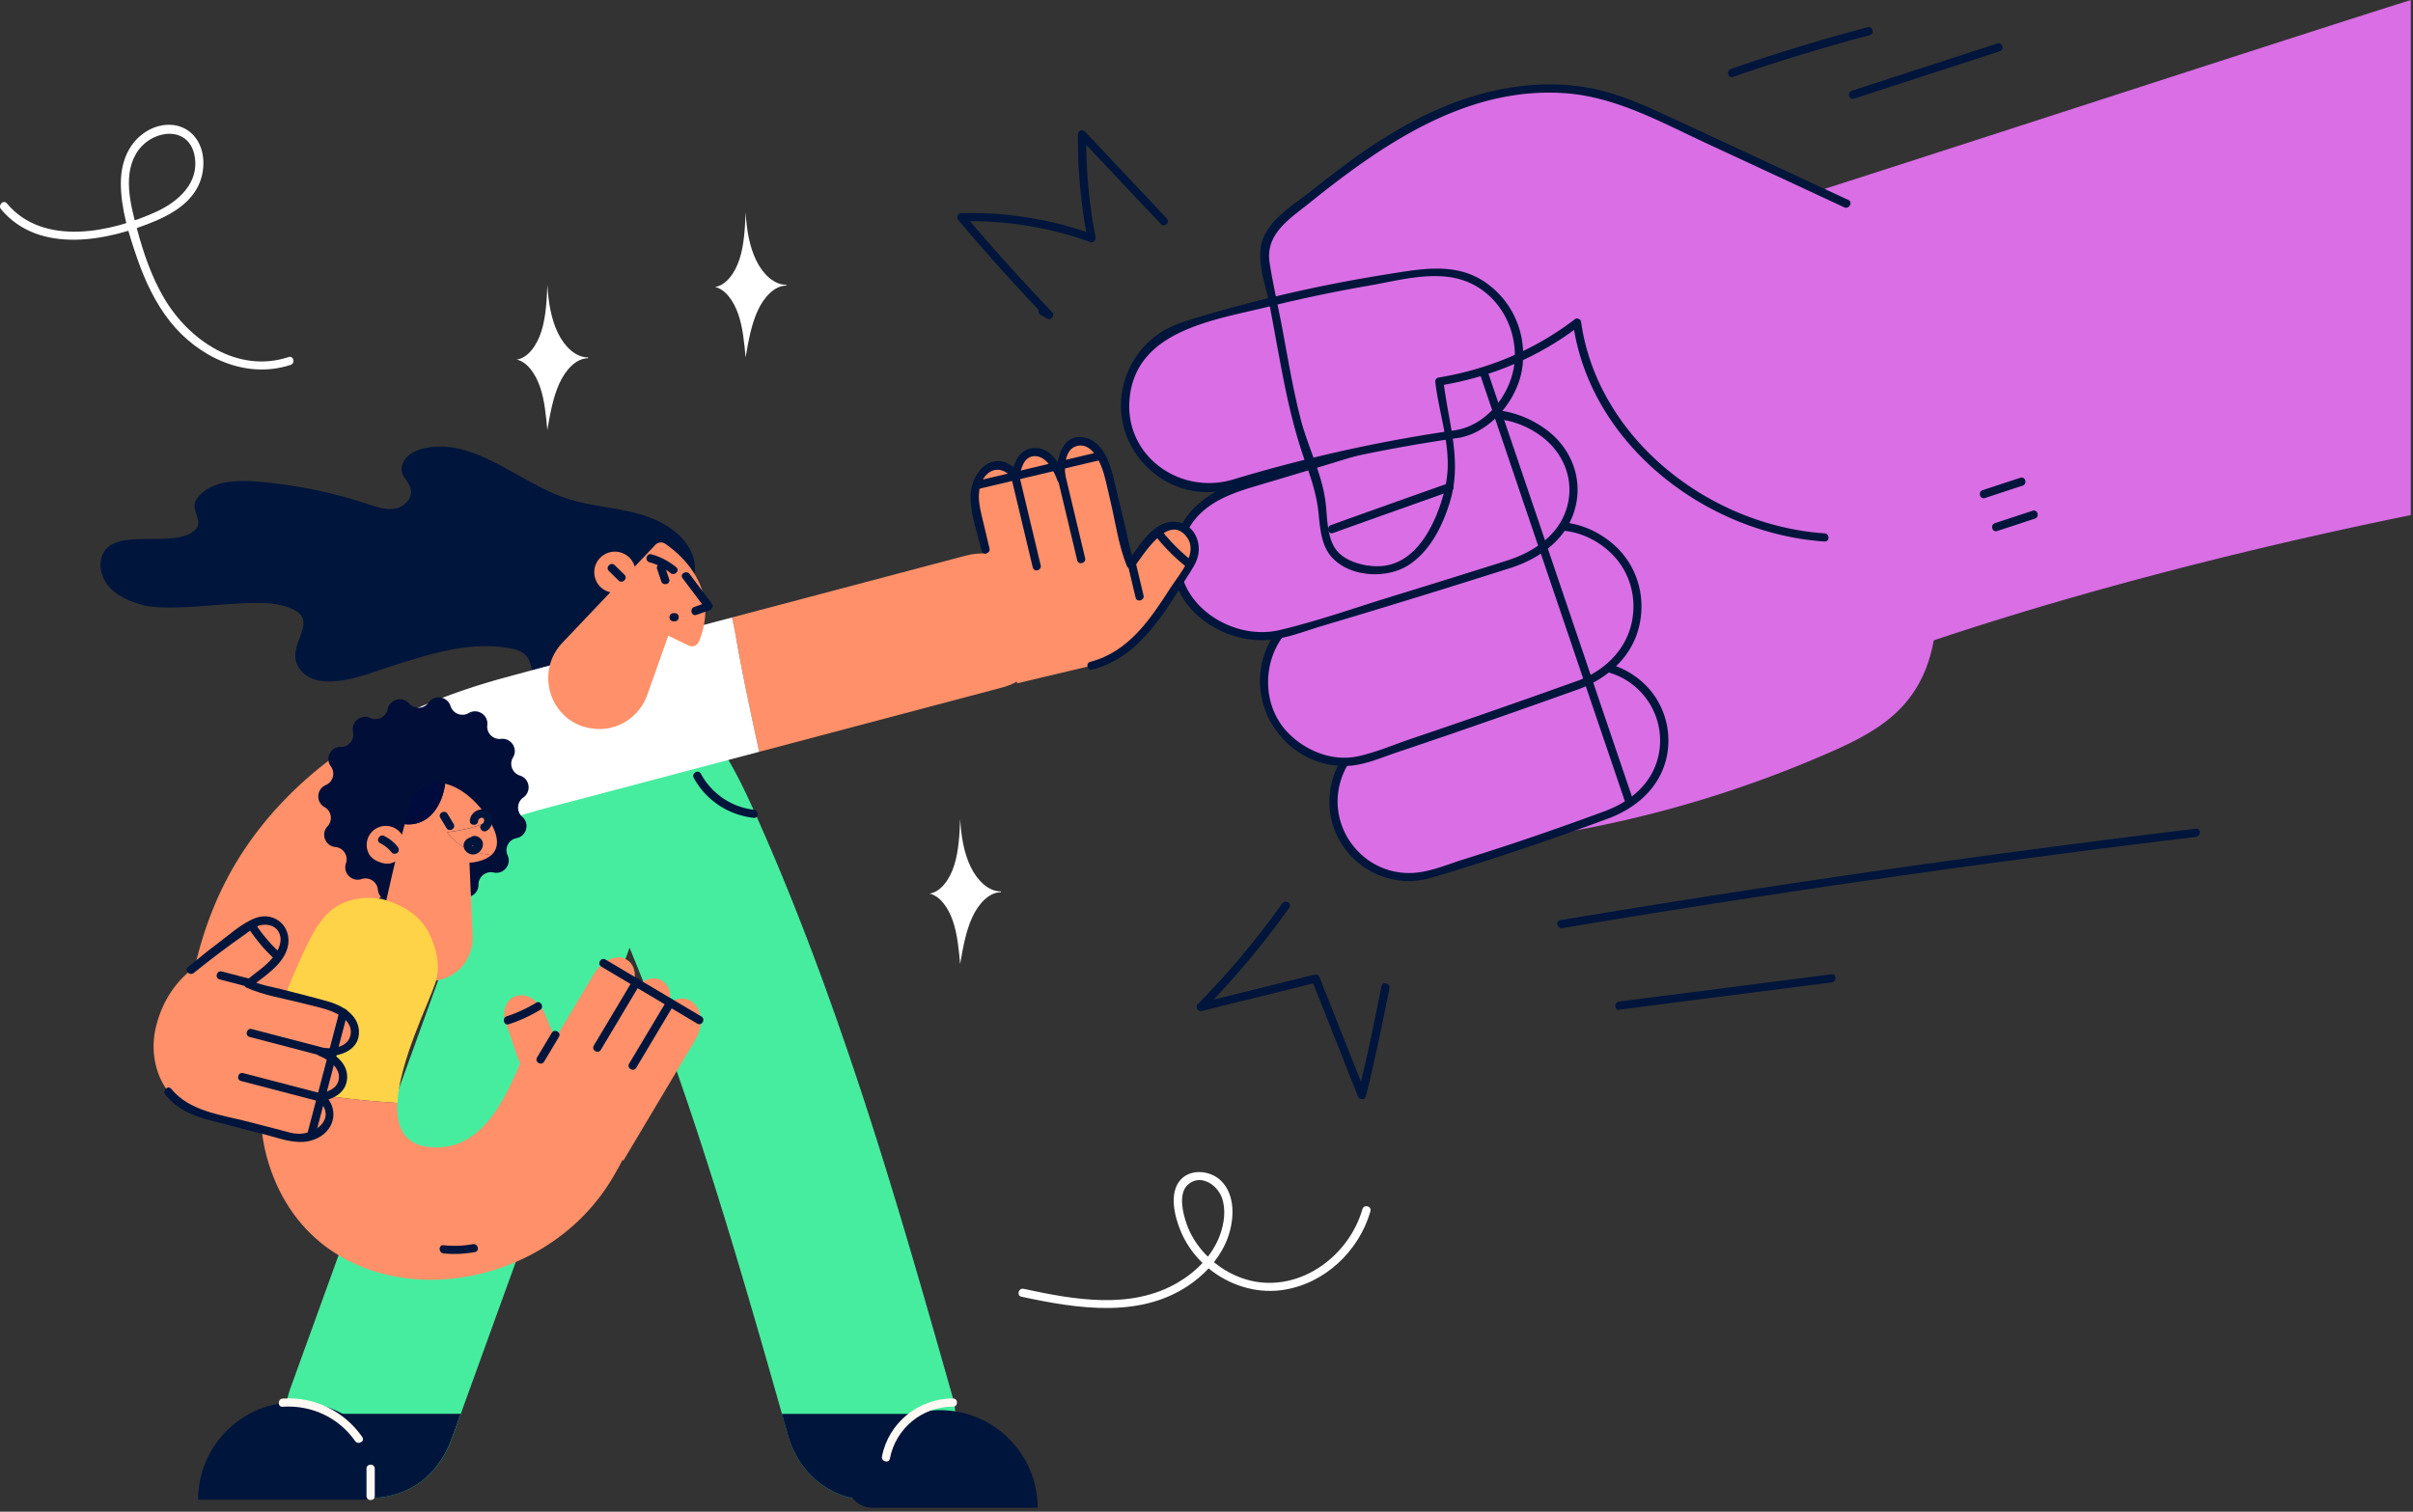 <svg width="600" height="376" fill="none" xmlns="http://www.w3.org/2000/svg"><rect width="100%" height="100%" fill="#333333" stroke="none"/><path d="M459.086 49.785l-43.6-19.478c-6.014-2.679-12.074-5.378-18.602-6.836-13.975-3.085-28.866-.064-41.521 5.743-12.655 5.807-23.476 14.185-34.164 22.5-2.772 2.163-5.701 4.52-6.551 7.713-.626 2.336.045 4.757.537 7.136 5.299 25.434 5.634 33.534 12.23 49.412 2.348 5.636.335 15.942 6.238 18.964 18.781 9.664 26.16-12.086 27.166-19.735 1.006-7.65-2.147-15.257-2.907-22.95 12.611-1.885 24.55-6.792 34.232-14.056 3.622 26.677 31.056 49.584 61.531 51.319l5.411-79.732z" fill="#D96EE5"/><path d="M545.996 208.162a3468.908 3468.908 0 00-157.495 22.683c-1.297.223-1.834-1.74-.537-1.963a3489.664 3489.664 0 01158.032-22.75c1.297-.178 1.297 1.874 0 2.03zm-90.57 36.201c-17.596 2.253-35.215 4.505-52.811 6.78-1.297.156-1.297-1.873 0-2.029 17.596-2.253 35.215-4.506 52.811-6.781 1.297-.178 1.275 1.852 0 2.03zm9.49-235.616a477.111 477.111 0 00-33.986 10.371c-1.252.424-1.788-1.539-.536-1.962a473.657 473.657 0 0133.985-10.372c1.275-.334 1.811 1.628.537 1.963zm32.289 4.033c-12.073 3.926-24.147 7.829-36.199 11.754-1.252.402-1.788-1.561-.536-1.962 12.074-3.926 24.147-7.83 36.199-11.754 1.252-.402 1.788 1.56.536 1.962zm-208.54 42.953c-6.775-7.182-13.55-14.364-20.324-21.568.581-.245 1.162-.49 1.744-.713a130.137 130.137 0 002.303 25.515c.134.691-.47 1.539-1.253 1.249a86.97 86.97 0 00-32.107-5.152c.246-.58.492-1.16.716-1.74a522.273 522.273 0 0021.844 24.289c.805.825-.223 2.186-1.23 1.606-.536-.313-1.073-.602-1.609-.915-1.141-.647-.112-2.409 1.028-1.762.537.313 1.073.602 1.61.915-.402.535-.827 1.07-1.23 1.606a522.275 522.275 0 01-21.844-24.29c-.559-.668-.202-1.717.715-1.739a88.848 88.848 0 0132.644 5.22l-1.252 1.248a133.946 133.946 0 01-2.392-26.05c0-.87 1.117-1.383 1.744-.714 6.774 7.182 13.549 14.363 20.324 21.568.917.936-.514 2.386-1.431 1.427zm56.814 190.123c-1.811 8.988-3.622 17.954-5.858 26.831-.269 1.071-1.632.87-1.968 0-3.823-9.68-7.669-19.337-11.492-29.017.425.245.849.468 1.252.714-9.525 2.364-19.028 4.706-28.552 7.07-.984.245-1.722-.959-1.007-1.695a207.78 207.78 0 0020.973-25.025c.76-1.07 2.527-.045 1.766 1.026-6.439 9.011-13.527 17.508-21.285 25.426a62.79 62.79 0 01-.984-1.695c9.525-2.364 19.027-4.706 28.552-7.07.582-.134 1.051.178 1.252.714 3.824 9.679 7.669 19.337 11.493 29.017h-1.968c2.236-8.877 4.07-17.866 5.858-26.832.246-1.293 2.214-.758 1.968.536z" fill="#00153B"/><path d="M195.521 70.837c-2.996.023-5.791-2.587-7.491-6.066-1.699-3.502-2.414-7.784-2.616-12-.178 3.926-.357 7.918-1.475 11.51-1.118 3.59-3.399 6.713-6.149 7.092 2.571.58 4.651 3.48 5.791 6.802 1.14 3.324 1.476 7.07 1.811 10.728.693-4.014 1.409-8.118 2.996-11.598 1.588-3.479 4.226-6.267 7.155-6.267l-.022-.2zM146.22 88.9c-2.996.022-5.791-2.587-7.49-6.067-1.7-3.501-2.393-7.784-2.616-11.999-.179 3.925-.358 7.918-1.476 11.509-1.118 3.59-3.399 6.713-6.149 7.092 2.572.58 4.651 3.48 5.791 6.803 1.141 3.323 1.476 7.07 1.811 10.728.693-4.015 1.409-8.119 2.996-11.598 1.588-3.48 4.226-6.267 7.155-6.267l-.022-.201zm102.648 132.824c-2.996.022-5.791-2.587-7.49-6.066-1.699-3.502-2.415-7.762-2.616-12-.179 3.926-.358 7.918-1.476 11.509-1.118 3.591-3.398 6.713-6.148 7.092 2.571.58 4.65 3.48 5.791 6.803 1.14 3.323 1.475 7.07 1.811 10.728.693-4.014 1.408-8.118 2.996-11.598 1.587-3.479 4.226-6.267 7.155-6.267l-.023-.201z" fill="#fff"/><path d="M72.202 345.327c16.859-46.57 33.717-93.14 50.598-139.71 1.99-5.464 3.801-11.04 5.97-16.438 1.9-4.75 4.27-9.568 8.273-12.958 6.573-5.576 15.293-7.851 23.678-5.353 14.622 4.372 21.822 19.739 27.523 32.496 9.995 22.393 18.446 45.5 26.115 68.785 8.206 24.98 15.406 50.272 22.583 75.565 2.996 10.572-5.12 23.129-15.875 25.069-11.716 2.119-21.934-4.55-25.131-15.836-9.413-33.187-18.893-66.398-30.632-98.872a681.204 681.204 0 00-8.764-22.348c-3.153 8.721-6.306 17.442-9.458 26.14-7.423 20.475-14.824 40.972-22.247 61.447l-12.544 34.659c-1.878 5.175-5.388 9.703-10.352 12.267-4.583 2.365-11.112 3.168-16.031 1.383-10.375-3.769-17.708-15.233-13.706-26.296z" fill="#46ED9F"/><path d="M221.047 372.785c-11.716 2.119-21.934-4.55-25.132-15.836-.491-1.762-1.006-3.524-1.498-5.263h43.108c.38 9.523-7.043 19.381-16.478 21.099zm-106.492-21.127a754.132 754.132 0 01-2.303 6.334c-1.878 5.175-5.389 9.703-10.352 12.268-4.584 2.364-11.113 3.167-16.032 1.382-8.362-3.055-14.756-11.152-14.779-19.984h43.466z" fill="#00153B"/><path d="M340.765 301.28c-2.862 9.947-11.425 18.066-21.822 19.582-10.464 1.517-21.084-4.75-25.243-14.363-1.565-3.636-3.175-9.725-.134-13.07 2.526-2.788 7.289-2.297 9.883.111 3.778 3.502 3.487 9.636 1.922 14.096-1.609 4.573-4.807 8.386-8.652 11.264-12.432 9.278-28.597 6.668-42.728 3.635-1.297-.268-.738-2.253.537-1.963 12.498 2.699 26.674 5.286 38.345-1.561 4.628-2.721 8.675-6.78 10.508-11.91 1.029-2.877 1.498-6.245.448-9.189-1.208-3.323-5.411-6.044-8.497-3.212-2.392 2.208-1.229 6.981-.29 9.702.983 2.81 2.638 5.398 4.695 7.561 3.756 3.97 8.943 6.669 14.421 7.07 11.336.803 21.577-7.717 24.617-18.289.38-1.271 2.348-.736 1.99.536zM72.266 90.754C61.042 94.456 49.26 88.79 42.261 79.936c-3.622-4.594-6.149-9.947-8.072-15.456-2.101-6.044-4.226-12.758-4.136-19.204.067-5.062 1.967-9.925 6.44-12.646 3.666-2.23 8.518-2.32 11.581.982 2.885 3.1 3.086 8.029 1.588 11.798-1.856 4.662-6.373 7.561-10.8 9.457C26.945 59.952 9.73 63.41.25 52.035c-.828-1.004.603-2.454 1.453-1.45 9.078 10.862 25.981 7.204 37.227 2.052 5.456-2.52 10.643-7.182 9.48-13.762-1.363-7.628-10.128-6.758-13.951-1.583-4.16 5.643-2.013 13.627-.358 19.783 1.587 5.933 3.6 11.821 6.73 17.13 6.216 10.527 18.379 18.757 30.922 14.608 1.23-.424 1.767 1.54.514 1.94z" fill="#fff"/><path d="M459.862 81.478c-1.409-13.85-4.785-30.377-17.843-35.262-7.848-2.922-16.568-.401-24.55 2.164-23.074 7.36-46.148 14.72-69.2 22.058-4.181 1.338-8.608 2.833-11.403 6.2-3.622 4.372-3.511 10.64-3.041 16.304 2.907 34.66 12.543 68.763 28.261 99.832 2.929 5.776 6.529 11.887 12.588 14.162 4.36 1.651 9.212.982 13.818.201a287.057 287.057 0 0066.205-19.872c6.998-3.056 14.108-6.558 19.072-12.379 10.911-12.758 8.205-31.85 4.896-48.287-4.539-22.46-9.346-45.634-22.381-64.503l3.578 19.382zM382.966 36.87c.402.044.827-.47.648-.87-.156-.357-.201-.647-.089-1.026a.57.57 0 00-.269-.692c-.111-.067-.178-.156-.29-.245-.291-.268-.559-.313-.895-.09-.067.045-.134.09-.178.134-.492.357-.313.736.022.982.112.089.246.156.358.223.29.178.313.2.201.513-.09.267-.134.535.022.803.112.156.246.267.47.267zm-9.349-11.553c.134.38-.09.58-.335.803-.112.112-.157.223 0 .335.111.089.156.223.313.267.245.09.402 0 .38-.267 0-.112 0-.223-.023-.335 0-.067-.022-.178.045-.2.112-.045.089.089.112.133.156.223.357.246.514 0 .089-.134.134-.29.246-.424.134-.156.112-.535-.045-.691-.112-.111-.223-.268-.425-.09-.067.045-.201.068-.134-.11a.173.173 0 00-.044-.18c-.179-.11-.179-.222-.09-.4.09-.157.022-.268-.134-.335-.157-.067-.313-.156-.492-.134-.134.022-.246.112-.179.245.09.223.112.491.336.647.178.134.201.268.067.424-.045.134-.067.223-.112.312z" fill="#D96EE5"/><path d="M258.008 375.037c0-13.405-10.889-24.289-24.349-24.289-10.285 0-19.072 6.357-22.65 15.345-1.699 4.282 1.454 8.944 6.06 8.944h40.939zm-208.742-2.006c0-13.405 10.889-24.289 24.349-24.289 10.285 0 19.072 6.357 22.649 15.345 1.7 4.282-1.453 8.944-6.06 8.944H49.267zm119.329-223.193c4.36-4.081 5.5-9.167 2.571-13.873-2.929-4.728-8.429-7.226-13.84-8.542-5.411-1.293-11.045-1.673-16.322-3.412-12.275-4.06-23.298-15.501-35.864-12.423-1.923.468-4.181 1.695-4.963 3.613-1.185 2.922 1.185 3.769 1.923 6.334.648 2.23-1.454 4.505-3.757 4.951-2.303.446-4.628-.356-6.842-1.093a118.44 118.44 0 00-27.814-5.62c-5.433-.446-11.872-.022-14.89 4.505-1.499 2.275 1.788 5.398-.113 7.361-4.717 4.884-18.49-.179-22.56 5.241-1.9 2.542-1.252 6.356.783 8.81 2.035 2.453 5.098 3.769 8.16 4.684 7.826 2.341 26.809-1.785 34.724.133 12.41 3.011-.201 9.836 4.941 16.148 4.874 5.978 16.434 1.004 22.247-.847 9.458-2.989 19.542-6.379 29.581-4.595 1.811.312 3.779.937 4.74 2.498.783 1.249.76 2.855 1.431 4.171 2.124 4.171 8.452 2.386 12.432-.112a167.378 167.378 0 0023.432-17.932z" fill="#00153B"/><path d="M80.025 255.981c.313-1.584.872-3.457 0 0zm101.964-102.394c19.385-5.13 38.793-10.26 58.178-15.39 8.63-2.275 18.893 2.922 20.95 11.91 2.035 8.944-2.728 18.468-11.94 20.899-20.122 5.331-40.268 10.661-60.391 15.992-2.034-9.167-4.002-18.468-5.701-28.014-.335-1.829-.716-3.613-1.096-5.397zm-61.533 52.365c.023 0 .045-.022.067-.022-3.756 1.762-1.14.423-.067.022z" fill="#FF9069"/><path d="M45.778 257.185c1.475-15.166 5.165-29.887 13.17-43.023 7.243-11.888 17.17-21.523 28.708-29.218 4.427-2.967 9.144-5.554 14.019-7.829 2.906 11.286 5.567 22.683 8.317 34.036a90.163 90.163 0 00-5.634 3.479c-1.029.691-1.99 1.472-3.041 2.141 4.986-3.234.157-.067-1.006.915a76.907 76.907 0 00-5.858 5.575c-.604.647-1.185 1.316-1.767 1.963-.223.223-.827.892-1.185 1.383 0 .022-.022.022-.022.045-.246.29-.47.58-.715.869.2-.223.38-.423.536-.602a69.571 69.571 0 00-4.784 7.65 72.47 72.47 0 00-1.856 3.725c.067-.223.156-.446.246-.714-.112.335-.246.67-.38 1.004-.023.045-.045.067-.045.112-.157.356-.335.825-.447 1.204-.023.045-.023.067-.045.112-1.118 3.055-2.012 6.178-2.75 9.345a75.372 75.372 0 00-1.073 5.442c-.09.602-.135 1.271-.291 1.873.067-.245.112-.468.179-.669-.067.357-.134.692-.157.959-.47 4.684-1.587 8.788-5.053 12.223-2.906 2.877-7.714 5.085-11.872 4.929-8.452-.357-18.133-7.45-17.194-16.929z" fill="#FF9069"/><path d="M125.312 168.592c17.776-4.84 35.596-9.434 53.416-14.14l3.286-.87c.38 1.762.761 3.546 1.074 5.398 1.699 9.568 3.689 18.846 5.701 28.013-14.444 3.814-28.888 7.65-43.331 11.464-7.11 1.873-14.265 3.635-21.219 6.067-1.252.446-2.482.892-3.711 1.382.201-.089.447-.2.693-.334-.515.245-1.074.468-1.61.691a107.018 107.018 0 00-8.474 4.193l-1.141.669c-2.772-11.352-5.41-22.749-8.317-34.035 7.602-3.524 15.629-6.312 23.633-8.498z" fill="#fff"/><path d="M92.063 226.006c.224-.246.448-.491.649-.736.246-.246.044.067-1.409 1.695.067-.09.112-.179.18-.268.2-.245.38-.468.58-.691zm-7.395 12.308c-1.006 2.989-.962 2.543-.649 1.584.157-.446.336-.87.515-1.316l.134-.268z" fill="#FF9069"/><path d="M82.265 190.609c1.185 1.584.56 3.881-1.252 4.661-2.348 1.004-2.526 4.238-.313 5.487a3.061 3.061 0 01.738 4.773c-1.744 1.874-.581 4.907 1.968 5.152 1.99.179 3.264 2.164 2.615 4.06-.827 2.408 1.476 4.706 3.891 3.903 1.878-.625 3.868.669 4.047 2.632.224 2.542 3.264 3.702 5.142 1.985 1.454-1.339 3.801-.96 4.763.758 1.23 2.23 4.494 2.052 5.522-.268.783-1.829 3.086-2.431 4.673-1.226 2.035 1.538 4.942.066 4.919-2.476-.022-1.985 1.834-3.457 3.757-3.033 2.481.557 4.539-1.963 3.488-4.26a3.057 3.057 0 012.213-4.283c2.504-.49 3.354-3.635 1.431-5.308a3.064 3.064 0 01.268-4.818c2.08-1.472 1.588-4.683-.849-5.442-1.901-.602-2.75-2.81-1.722-4.505 1.319-2.186-.469-4.907-2.996-4.617-1.967.223-3.644-1.45-3.398-3.412.313-2.521-2.415-4.305-4.629-3.011a3.095 3.095 0 01-4.516-1.74c-.76-2.431-3.98-2.944-5.456-.87a3.079 3.079 0 01-4.829.245c-1.677-1.918-4.83-1.092-5.344 1.406a3.094 3.094 0 01-4.315 2.185c-2.303-1.07-4.852.982-4.293 3.457a3.077 3.077 0 01-3.04 3.747c-2.505-.111-4.003 2.788-2.483 4.818z" fill="#000E38"/><path d="M94.352 231.712s1.856-8.72 3.935-17.441c-1.096.624-2.46.914-4.718-.201-.85-.424-1.587-1.093-1.967-1.963a4.716 4.716 0 012.437-6.289 4.765 4.765 0 015.903 1.806c.246-.914.469-1.784.693-2.631 5.835.646 9.323-4.439 10.061-10.059 3.779.892 7.982 4.148 11.09 9.3-3.309 1.472-6.886 2.32-10.643 2.744 2.683 3.68 6.73 5.308 11.068 5.665-2.012 1.829-5.478 1.94-5.478 1.94l.783 17.91c.111 2.386-.448 4.773-1.767 6.78-2.996 4.528-8.451 5.688-13.974 4.104-8.586-2.476-7.423-11.665-7.423-11.665z" fill="#FF9069"/><path d="M100.618 204.995c.581-2.118 1.14-3.992 1.61-5.419 1.431-4.127 4.718-5.532 8.452-4.639-.738 5.62-4.249 10.705-10.062 10.058z" fill="#000B3D"/><path d="M111.133 207.003c3.756-.424 7.334-1.271 10.643-2.743 2.661 4.416 1.99 6.958.425 8.408-4.338-.357-8.385-2.007-11.068-5.665z" fill="#FF9069"/><path d="M116.836 204.167c.067-2.074 2.549-3.591 4.382-2.409 1.722 1.115 1.543 3.97-.268 4.907-1.163.602-2.191-1.16-1.029-1.762.448-.245.693-1.048.224-1.405-.447-.335-1.23.178-1.252.691-.045 1.294-2.102 1.294-2.057-.022zm-21.293 3.769c1.296.647 2.437 1.539 3.331 2.677.336.423.425 1.025 0 1.449-.358.357-1.096.424-1.453 0a8.444 8.444 0 00-2.907-2.342c-1.185-.624-.134-2.386 1.029-1.784zm15.721-5.529c.514.847 1.006 1.673 1.521 2.52.693 1.138-1.096 2.164-1.767 1.026-.514-.847-1.006-1.673-1.52-2.52-.693-1.115 1.073-2.141 1.766-1.026zm6.184 7.939c-.134-.089-.022-.067-.067-.044-.022 0-.112.044-.089.089 0 .022.268.134.313.134.223-.023.447-.357.425-.558.022.112-.023-.022-.068 0 0 0 .045.045.068.022.044-.044.626-.468.514-.223-.224.491-.962.625-1.409.357-.514-.29-.603-.892-.358-1.405.649-1.405 2.527-.736 3.086.357.693 1.338-.358 3.1-1.766 3.412-1.498.335-3.131-1.048-2.773-2.609.313-1.316 2.012-2.119 3.175-1.316.447.312.671.892.358 1.405-.268.446-.962.692-1.409.379z" fill="#00153B"/><path d="M68.158 255.87c2.191-7.494 5.232-14.721 8.273-20.988 1.453-3.011 3.153-6 5.657-8.23 3.667-3.256 9.592-4.104 14.242-2.632 4.159 1.316 8.139 3.859 10.218 7.829 1.99 3.814 3.108 8.542 1.677 12.735-1.744 5.152-8.899 19.516-9.413 29.731-11.269-.58-22.448-2.253-33.538-4.572.514-4.64 1.543-9.301 2.884-13.873z" fill="#FED348"/><path d="M65.263 269.737c11.09 2.297 22.27 3.992 33.538 4.572-.29 5.843 1.565 10.327 7.848 10.996 14.064 1.494 19.855-13.784 24.662-25.627 9.815 5.33 19.318 11.241 28.955 16.839-3.153 7.182-6.149 14.497-10.844 20.809-21.756 29.218-72.443 29.686-83.13-9.702-1.543-5.665-1.722-11.732-1.029-17.887z" fill="#FF9069"/><path d="M128.535 262.558l-2.929-8.765c-.849-2.364.448-5.955 3.578-6.223 3.085-.268 5.589 2.52 6.685 5.531l2.079 5.063.738-.847 8.899-14.899c2.079-3.502 5.724-5.219 8.049-3.814l.336.201c2.168 1.293 2.504 4.817.894 8.096 2.124-2.989 5.388-4.349 7.557-3.078l.336.201c1.565.937 2.168 3.011 1.788 5.353 1.655-1.138 3.622-1.383 5.165-.469 2.862 1.695 3.376 6.089 1.141 9.814l-17.843 29.954-20.861-12.401-5.612-13.717z" fill="#FF9069"/><path d="M138.967 257.924c-1.23 2.052-2.437 4.081-3.667 6.133-.671 1.138-2.437.112-1.766-1.026 1.229-2.052 2.437-4.081 3.666-6.133.694-1.138 2.46-.112 1.767 1.026zm20.103-13.008l-9.659 16.192c-.671 1.138-2.437.112-1.767-1.026l9.659-16.192c.671-1.138 2.46-.112 1.767 1.026zm8.471 5.022c-3.108 5.219-6.238 10.438-9.346 15.657-.671 1.137-2.437.111-1.766-1.026 3.108-5.219 6.238-10.438 9.346-15.635.693-1.16 2.459-.134 1.766 1.004z" fill="#00153B"/><path d="M173.366 254.595c-7.938-4.728-15.898-9.434-23.835-14.162-1.14-.67-.112-2.432 1.029-1.762 7.937 4.728 15.897 9.434 23.834 14.162 1.14.669.112 2.454-1.028 1.762zm-39.06-3.408a37.121 37.121 0 01-7.781 3.569c-1.252.424-1.788-1.561-.536-1.963a35.484 35.484 0 007.311-3.368c1.096-.691 2.124 1.071 1.006 1.762zm-16.223 60.24c-2.593.469-5.165.602-7.781.335-1.296-.134-1.319-2.186 0-2.03 2.438.246 4.83.179 7.245-.267 1.296-.246 1.833 1.717.536 1.962z" fill="#00153B"/><path d="M139.823 159.892l11.94-12.579c-1.61-.357-3.019-1.472-3.645-3.123a5.108 5.108 0 012.907-6.624c2.638-1.026 5.612.268 6.64 2.9.067.156.112.312.157.468l5.142-5.42a1.911 1.911 0 012.438-.267c3.801 2.609 13.84 10.995 8.384 24.333-.425 1.004-1.587 1.472-2.571.981l-5.053-2.453-5.21 14.72c-1.967 5.554-7.512 9.145-13.37 8.409-.269-.045-.559-.067-.828-.112-9.949-1.695-13.862-13.917-6.931-21.233z" fill="#FF9069"/><path d="M171.465 142.768c1.878 2.498 3.734 4.996 5.612 7.494.425.558-.067 1.294-.603 1.495-1.096.401-2.214.78-3.309 1.182-1.252.446-1.789-1.539-.537-1.963 1.096-.401 2.214-.781 3.309-1.182-.201.491-.402 1.004-.604 1.494-1.878-2.498-3.734-4.996-5.612-7.471-.805-1.071.962-2.075 1.744-1.049zm-18.624-2.207c.805.803 1.61 1.583 2.437 2.386.939.915-.514 2.364-1.453 1.45-.805-.803-1.61-1.584-2.437-2.387-.939-.914.514-2.364 1.453-1.449z" fill="#00153B"/><path d="M236.972 349.878c-7.67-.045-14.265 5.42-15.696 12.914-.246 1.293-2.214.736-1.968-.536 1.61-8.364 9.145-14.475 17.664-14.408 1.319 0 1.319 2.052 0 2.03zM91.13 372.115v-6.825c0-1.316 2.058-1.316 2.058 0v6.825c0 1.316-2.058 1.316-2.058 0zM70.29 347.87c7.892-.535 15.27 3.1 19.787 9.546.76 1.071-1.028 2.097-1.766 1.026-4.114-5.888-10.889-9.011-18.021-8.542-1.297.111-1.297-1.941 0-2.03z" fill="#FFF8F3"/><path d="M54.114 235.926l8.518-5.977c2.28-1.673 6.53-1.428 7.781 1.895 1.23 3.257-1.006 6.848-3.913 8.989l-4.784 3.881 1.14.513 18.737 4.884c4.382 1.138 7.333 4.528 6.55 7.516l-.111.424c-.715 2.766-4.405 4.238-8.43 3.547 3.846 1.36 6.328 4.46 5.613 7.204l-.112.423c-.514 1.985-2.594 3.324-5.21 3.636 1.722 1.427 2.594 3.479 2.08 5.442-.962 3.635-5.523 5.598-10.196 4.371l-21.845-5.665c-8.697-2.252-13.66-12.133-11.045-22.036l.09-.334c1.408-5.331 4.404-10.059 8.496-13.338l6.64-5.375z" fill="#FF9069"/><path d="M46.742 240.548c2.415-1.941 4.762-3.948 7.244-5.777 2.862-2.119 6.149-5.175 9.525-6.424 4.919-1.828 9.324 2.387 7.982 7.383-1.163 4.327-5.768 7.048-9.078 9.724l-.2-1.605c2.593 1.182 5.566 1.628 8.317 2.341 3.622.937 7.244 1.829 10.844 2.833 3.42.937 7.557 3.212 7.87 7.226.402 5.286-5.456 6.915-9.66 6.379l.27-2.007c3.152 1.271 6.684 3.725 6.46 7.561-.2 3.39-3.107 5.13-6.17 5.665.156-.558.29-1.138.447-1.695 4.45 4.327 2.102 10.393-3.756 11.665-3.533.78-7.245-.647-10.62-1.539-4.629-1.205-9.235-2.409-13.863-3.591-4.45-1.16-8.206-2.699-11.224-6.401-.828-1.004.626-2.454 1.453-1.45 4.584 5.643 12.521 6.446 19.206 8.185 2.974.781 5.948 1.539 8.944 2.32.984.268 2.012.58 3.04.647 4.763.334 10.062-3.859 5.412-8.386-.515-.491-.314-1.562.447-1.695 1.922-.335 4.069-1.093 4.56-3.234.694-3.034-2.526-5.108-4.851-6.067-.962-.379-.984-2.164.268-2.007 2.683.334 6.864.2 7.558-3.212.67-3.413-3.243-5.442-5.88-6.267-1.901-.603-3.891-1.026-5.814-1.517-4.673-1.227-9.86-1.985-14.265-3.992-.559-.268-.693-1.205-.201-1.606 2.258-1.829 4.986-3.591 6.842-5.844 1.43-1.717 2.705-4.416 1.319-6.557-1.118-1.762-3.667-1.963-5.411-1.138-.962.446-1.878 1.272-2.75 1.874-4.65 3.256-8.385 6.089-12.834 9.657-.984.826-2.437-.624-1.431-1.449z" fill="#00153B"/><path d="M62.309 245.604l-7.714-2.007c-1.274-.335-.738-2.298.537-1.963l7.714 2.007c1.274.335.737 2.298-.537 1.963zm20.08 17.625c-6.775-1.762-13.55-3.546-20.324-5.308-1.274-.335-.738-2.297.537-1.963 6.774 1.762 13.549 3.546 20.324 5.308 1.296.335.737 2.298-.537 1.963zm-2.807 10.775c-6.55-1.718-13.102-3.413-19.653-5.13-1.275-.335-.738-2.297.536-1.963 6.552 1.718 13.103 3.413 19.654 5.13 1.274.335.738 2.297-.537 1.963z" fill="#00153B"/><path d="M76.437 281.915c2.66-10.104 5.299-20.208 7.96-30.311.335-1.271 2.302-.736 1.967.535-2.66 10.104-5.299 20.207-7.96 30.311-.335 1.271-2.302.736-1.967-.535zm-8.283-43.485c-2.347-2.164-4.404-4.617-6.193-7.271-.738-1.093 1.028-2.119 1.766-1.026a38.27 38.27 0 005.88 6.847c.962.915-.47 2.342-1.453 1.45zm96.268-93.835c-.335-1.026-.693-2.052-1.029-3.056-.424-1.249 1.566-1.784 1.968-.535.335 1.026.693 2.052 1.029 3.055.424 1.249-1.543 1.785-1.968.536z" fill="#00153B"/><path d="M166.697 142.522a14.291 14.291 0 00-5.21-2.676c-1.274-.357-.738-2.32.537-1.963 2.258.625 4.293 1.717 6.104 3.189 1.051.848-.403 2.275-1.431 1.45zm.766 9.988h.313c1.319 0 1.319 2.029 0 2.029h-.313c-1.319 0-1.319-2.029 0-2.029h.313c1.319 0 1.319 2.029 0 2.029h-.313c-1.319 0-1.319-2.029 0-2.029zm19.935 50.922c-6.349-.758-11.805-4.327-14.89-9.947-.627-1.16 1.14-2.186 1.766-1.026 2.705 4.929 7.49 8.252 13.124 8.944 1.297.156 1.297 2.185 0 2.029z" fill="#00153B"/><path d="M400.028 202.45a702.821 702.821 0 01-44.785 15.01c-9.458 2.833-20.95-3.434-23.164-13.181-2.325-10.126 3.108-20.096 13.215-23.107a702.793 702.793 0 0044.784-15.01c4.338-1.628 10.688-.335 14.533 1.918 3.913 2.297 7.625 6.78 8.653 11.263 2.415 10.684-3.354 19.427-13.236 23.107zM599.449 0c-37.54 11.843-128.339 41.552-165.88 53.395a2708.232 2708.232 0 0031.303 111.451c41.967-15.255 90.776-27.805 134.577-36.726V0z" fill="#D96EE5"/><path d="M400.303 203.436a728.487 728.487 0 01-27.233 9.524 760.029 760.029 0 01-13.773 4.349c-3.332 1.026-6.529 2.052-10.039 1.807-12.208-.803-20.794-12-18.245-23.91 1.23-5.732 5.008-10.75 10.218-13.471 3.51-1.829 7.579-2.677 11.336-3.836 4.583-1.428 9.167-2.9 13.728-4.417a572.678 572.678 0 0013.639-4.706c4.047-1.449 8.384-3.702 12.677-4.237 6.484-.781 13.17 1.94 17.44 6.802 4.517 5.175 5.992 12.468 3.801 19.003-2.169 6.401-7.423 10.684-13.549 13.092-1.23.491-1.767-1.494-.537-1.962 5.433-2.142 10.173-6.022 12.096-11.665 2.191-6.424.447-13.449-4.36-18.178-5.12-5.04-12.409-6.222-19.005-3.791a674.273 674.273 0 01-21.665 7.605c-7.066 2.342-14.221 4.372-21.264 6.714-5.88 1.94-10.531 6.245-12.275 12.289-3.398 11.843 6.127 23.664 18.558 22.638 4.025-.334 8.094-2.074 11.917-3.279a932.608 932.608 0 0011.247-3.613c8.295-2.743 16.545-5.665 24.751-8.698 1.23-.491 1.766 1.494.537 1.94z" fill="#00153B"/><path d="M392.511 170.333a2473.566 2473.566 0 01-52.991 18.334c-9.972 3.323-22.336-3.881-24.661-14.029-2.527-11.063 3.398-21.055 14.063-24.601 17.731-5.91 35.394-11.999 52.991-18.334 9.905-3.523 22.358 4.082 24.639 14.052 2.594 11.263-3.488 20.787-14.041 24.578z" fill="#D96EE5"/><path d="M392.773 171.335a2632.06 2632.06 0 01-31.481 11.062 2606.894 2606.894 0 01-13.907 4.729c-4.204 1.405-8.497 3.39-12.991 3.39-13.706.044-23.857-13.226-20.436-26.341 1.722-6.579 6.641-11.776 12.856-14.386 9.57-4.014 19.833-6.735 29.626-10.125 4.628-1.606 9.234-3.212 13.862-4.84 4.718-1.673 9.704-4.193 14.69-4.818 6.238-.781 12.633 1.896 17.06 6.2 5.276 5.13 7.244 12.736 5.455 19.828-1.833 7.427-7.736 12.624-14.734 15.301-1.23.468-1.766-1.495-.537-1.963 6.35-2.409 11.649-7.16 13.349-13.895 1.609-6.424-.179-13.226-4.942-17.843-4.852-4.706-11.917-7.026-18.446-4.907-8.25 2.677-16.366 5.821-24.55 8.654a2463.371 2463.371 0 01-24.639 8.386c-6.999 2.342-13.304 5.308-16.255 12.535-2.594 6.334-1.699 14.006 2.84 19.225 4.315 4.952 11.425 8.007 17.976 6.602 4.427-.936 8.809-2.832 13.08-4.282 4.427-1.494 8.854-3.011 13.259-4.528a2519.63 2519.63 0 0028.328-9.969c1.23-.446 1.767 1.539.537 1.985z" fill="#00153B"/><path d="M375.668 140.18a2691.865 2691.865 0 01-56.367 17.263c-10.62 3.123-23.767-3.658-26.226-13.204-2.683-10.415 3.622-19.828 14.958-23.173a2699.611 2699.611 0 0056.366-17.263c10.531-3.346 23.812 3.814 26.227 13.204 2.728 10.639-3.712 19.605-14.958 23.173z" fill="#D96EE5"/><path d="M375.937 141.16a2626.97 2626.97 0 01-31.973 9.948c-5.12 1.561-10.263 3.1-15.405 4.639-4.472 1.338-9.1 3.234-13.796 3.457-13.325.625-26.718-10.906-22.604-24.869 1.923-6.534 7.378-11.263 13.639-13.605 9.793-3.658 20.19-6.089 30.184-9.144a2004.34 2004.34 0 0015.36-4.751c5.031-1.583 10.241-3.814 15.45-4.661 6.44-1.026 13.259 1.159 18.312 5.174 5.814 4.639 8.541 12.044 6.484 19.315-2.079 7.472-8.63 12.156-15.651 14.497-1.252.424-1.789-1.561-.536-1.962 6.327-2.119 12.342-6.335 14.242-13.048 1.923-6.825-.872-13.605-6.484-17.709-5.836-4.282-12.901-5.375-19.765-3.234-8.519 2.676-17.038 5.353-25.579 7.985a2635.854 2635.854 0 01-25.668 7.739c-6.998 2.074-13.974 4.706-17.216 11.843-6.573 14.408 9.57 27.144 23.209 23.954 9.39-2.208 18.647-5.509 27.859-8.341a3224.185 3224.185 0 0029.402-9.167c1.252-.424 1.788 1.561.536 1.94z" fill="#00153B"/><path d="M362.61 107.911a363.24 363.24 0 00-56.947 12.69c-10.308 3.19-22.918-3.836-25.333-14.408-2.549-11.174 3.421-21.857 14.444-25.27a362.747 362.747 0 0156.948-12.69c5.724-.804 10.665-.96 15.874 2.096 4.271 2.498 8.318 7.405 9.458 12.312 1.208 5.263.917 11.174-2.101 15.835-2.706 4.171-7.2 8.699-12.343 9.435z" fill="#D96EE5"/><path d="M362.867 108.886c-10.486 1.494-20.928 3.39-31.257 5.776a360.962 360.962 0 00-14.467 3.658c-4.561 1.249-9.211 3.167-13.907 3.859-13.728 2.029-25.846-9.926-24.393-23.486.671-6.357 4.114-12.178 9.435-15.769 3.041-2.052 6.462-3.056 9.95-4.104a373.172 373.172 0 0116.277-4.438 364.136 364.136 0 0130.52-6.178c8.094-1.272 16.635-3.034 23.946 1.784 7.2 4.75 10.777 13.137 9.525 21.612-1.14 7.762-7.691 15.791-15.629 17.286-1.297.245-1.833-1.718-.536-1.963 8.004-1.495 14.041-9.925 14.332-17.776.313-8.297-4.472-16.393-12.454-19.293-7.379-2.699-16.345-.111-23.768 1.182a363.571 363.571 0 00-25.377 5.33c-13.348 3.302-32.621 5.822-34.187 22.795-1.319 14.274 12.544 24.066 25.758 20.096 18.245-5.487 36.825-9.635 55.696-12.312 1.274-.223 1.833 1.74.536 1.941z" fill="#00153B"/><path d="M458.568 51.561a23857.506 23857.506 0 00-34.499-16.036c-11.113-5.175-22.337-11.42-34.791-12.334-24.46-1.784-45.41 12.601-63.543 27.188-4.986 4.015-11.18 7.74-10.04 15.01.872 5.599 2.192 11.13 3.22 16.706 1.386 7.45 2.638 14.966 4.539 22.304 1.789 6.869 5.277 13.471 6.149 20.519.492 3.903.246 9.278 3.085 12.378 2.616 2.855 8.228 4.015 11.94 3.368 7.333-1.271 11.492-9.01 13.616-15.434 1.029-3.1 1.722-6.289 1.744-9.59.045-7.004-2.325-13.806-3.108-20.743-.044-.401.358-.914.761-.981 12.386-2.03 24.035-6.892 33.985-14.542.492-.38 1.409 0 1.498.602 4.092 29.173 31.951 50.741 60.548 52.681 1.297.089 1.319 2.141 0 2.03-29.425-1.985-58.29-24.088-62.516-54.176.492.201 1.007.402 1.498.603-10.083 7.739-21.934 12.69-34.477 14.742.246-.334.492-.646.76-.981 1.141 10.17 4.673 19.605 1.633 29.775-1.789 5.978-4.875 12.334-10.263 15.858-5.478 3.591-14.824 3.1-19.296-2.074-2.549-2.944-2.795-7.316-3.175-10.996-.514-4.728-1.878-8.587-3.443-13.025-2.661-7.561-4.382-15.345-5.858-23.196-.984-5.174-1.9-10.349-2.884-15.523-.962-5.019-3.578-11.487-1.543-16.483 2.079-5.107 7.937-8.542 12.074-11.82 4.829-3.86 9.748-7.628 14.891-11.063 10.553-7.048 22.247-12.669 34.924-14.61 6.462-.98 13.035-1.025 19.452.202 7.021 1.338 13.572 4.327 20.034 7.315 14.734 6.825 29.446 13.695 44.158 20.52 1.141.602.112 2.364-1.073 1.806z" fill="#00153B"/><path d="M403.988 199.176a114844.24 114844.24 0 01-31.481-92.85c-1.476-4.327-2.929-8.632-4.405-12.959-.424-1.249 1.543-1.784 1.968-.535a147096.24 147096.24 0 0131.481 92.85c1.476 4.327 2.929 8.632 4.405 12.958.425 1.249-1.543 1.785-1.968.536zm101.979-70.171c-3.13 1.026-6.238 2.052-9.368 3.078-1.252.401-1.789-1.562-.537-1.963 3.13-1.026 6.238-2.052 9.368-3.078 1.253-.401 1.789 1.561.537 1.963zm-3.051-8.207c-3.13 1.026-6.238 2.052-9.368 3.078-1.252.401-1.789-1.562-.537-1.963 3.131-1.026 6.238-2.052 9.369-3.078 1.252-.401 1.788 1.561.536 1.963zm-142.191 1.36c-9.748 3.458-19.497 6.915-29.245 10.416-1.23.446-1.766-1.516-.537-1.962a4107.62 4107.62 0 0129.246-10.416c1.229-.446 1.766 1.539.536 1.962z" fill="#00153B"/><path d="M290.125 149.569l5.947-9.3c1.677-2.476 1.386-7.316-1.99-8.9-3.309-1.561-6.909.736-9.055 3.904l-3.868 5.196-.537-1.316-5.12-21.433c-1.207-5.019-4.651-8.565-7.647-7.851l-.424.089c-2.773.669-4.249 4.728-3.511 9.323-1.408-4.439-4.561-7.405-7.333-6.736l-.425.089c-2.013.469-3.332 2.721-3.622 5.666-1.476-2.03-3.533-3.123-5.501-2.655-3.667.87-5.589 5.911-4.315 11.264l10.218 43.046 18.424-4.372a23.393 23.393 0 0013.393-8.832l5.366-7.182z" fill="#FF9069"/><path d="M271.103 164.62c9.592-2.498 15.003-10.706 20.056-18.579 2.102-3.279 6.931-8.475 3.935-12.468-4.472-5.955-10.553 4.082-13.035 7.405-.559.736-1.52.602-1.878-.245-2.057-5.063-2.817-10.884-4.092-16.193-.514-2.163-.961-4.371-1.565-6.535-.738-2.654-2.772-7.739-6.395-7.159-3.622.58-3.51 5.71-3.174 8.431.156 1.204-1.655 1.271-2.013.267-.849-2.341-2.616-6.111-5.657-6.088-2.66.022-3.443 3.055-3.756 5.107-.112.736-1.252 1.004-1.699.446-3.51-4.26-7.624-1.717-8.318 2.944-.313 2.097.068 4.082.537 6.089.671 2.788 1.319 5.576 1.99 8.364.313 1.271-1.677 1.829-1.968.535-1.028-4.349-2.861-9.189-2.727-13.694.201-6.825 6.73-12.066 11.962-5.688-.559.157-1.141.29-1.7.446.47-3.144 2.08-6.557 5.724-6.601 4.047-.045 6.44 4.326 7.625 7.583l-2.013.267c-.514-4.193.693-11.397 6.529-10.46 4.494.714 6.417 6 7.334 9.791 1.051 4.35 2.079 8.721 3.13 13.07.671 2.833 1.14 5.777 2.236 8.476-.626-.09-1.252-.156-1.878-.246 2.951-3.947 6.461-10.683 12.252-10.059 3.153.335 5.21 2.967 5.5 6 .246 2.543-.782 4.416-2.101 6.468-6.216 9.702-12.342 21.122-24.304 24.244-1.252.379-1.811-1.583-.537-1.918z" fill="#00153B"/><path d="M282.24 139.266c.693 2.944 1.409 5.888 2.102 8.832.313 1.271-1.677 1.829-1.968.535-.693-2.944-1.408-5.888-2.101-8.832-.314-1.271 1.654-1.829 1.967-.535zm-17.967-23.707c1.856 7.762 3.712 15.523 5.545 23.263.313 1.271-1.677 1.828-1.967.535-1.856-7.762-3.712-15.524-5.545-23.263-.313-1.271 1.654-1.829 1.967-.535zm-10.872 2.545c1.789 7.494 3.578 14.988 5.366 22.504.314 1.272-1.676 1.829-1.967.536-1.789-7.494-3.577-14.989-5.366-22.505-.313-1.271 1.654-1.806 1.967-.535z" fill="#00153B"/><path d="M242.907 119.62c10.195-2.409 20.368-4.84 30.564-7.249 1.275-.312 1.834 1.673.537 1.963-10.196 2.409-20.369 4.84-30.565 7.248-1.252.313-1.811-1.65-.536-1.962zm46.01 12.442a45.9 45.9 0 007.2 7.226c1.028.826-.425 2.253-1.453 1.45a46.857 46.857 0 01-7.2-7.226c-.805-1.026.648-2.476 1.453-1.45z" fill="#00153B"/></svg>